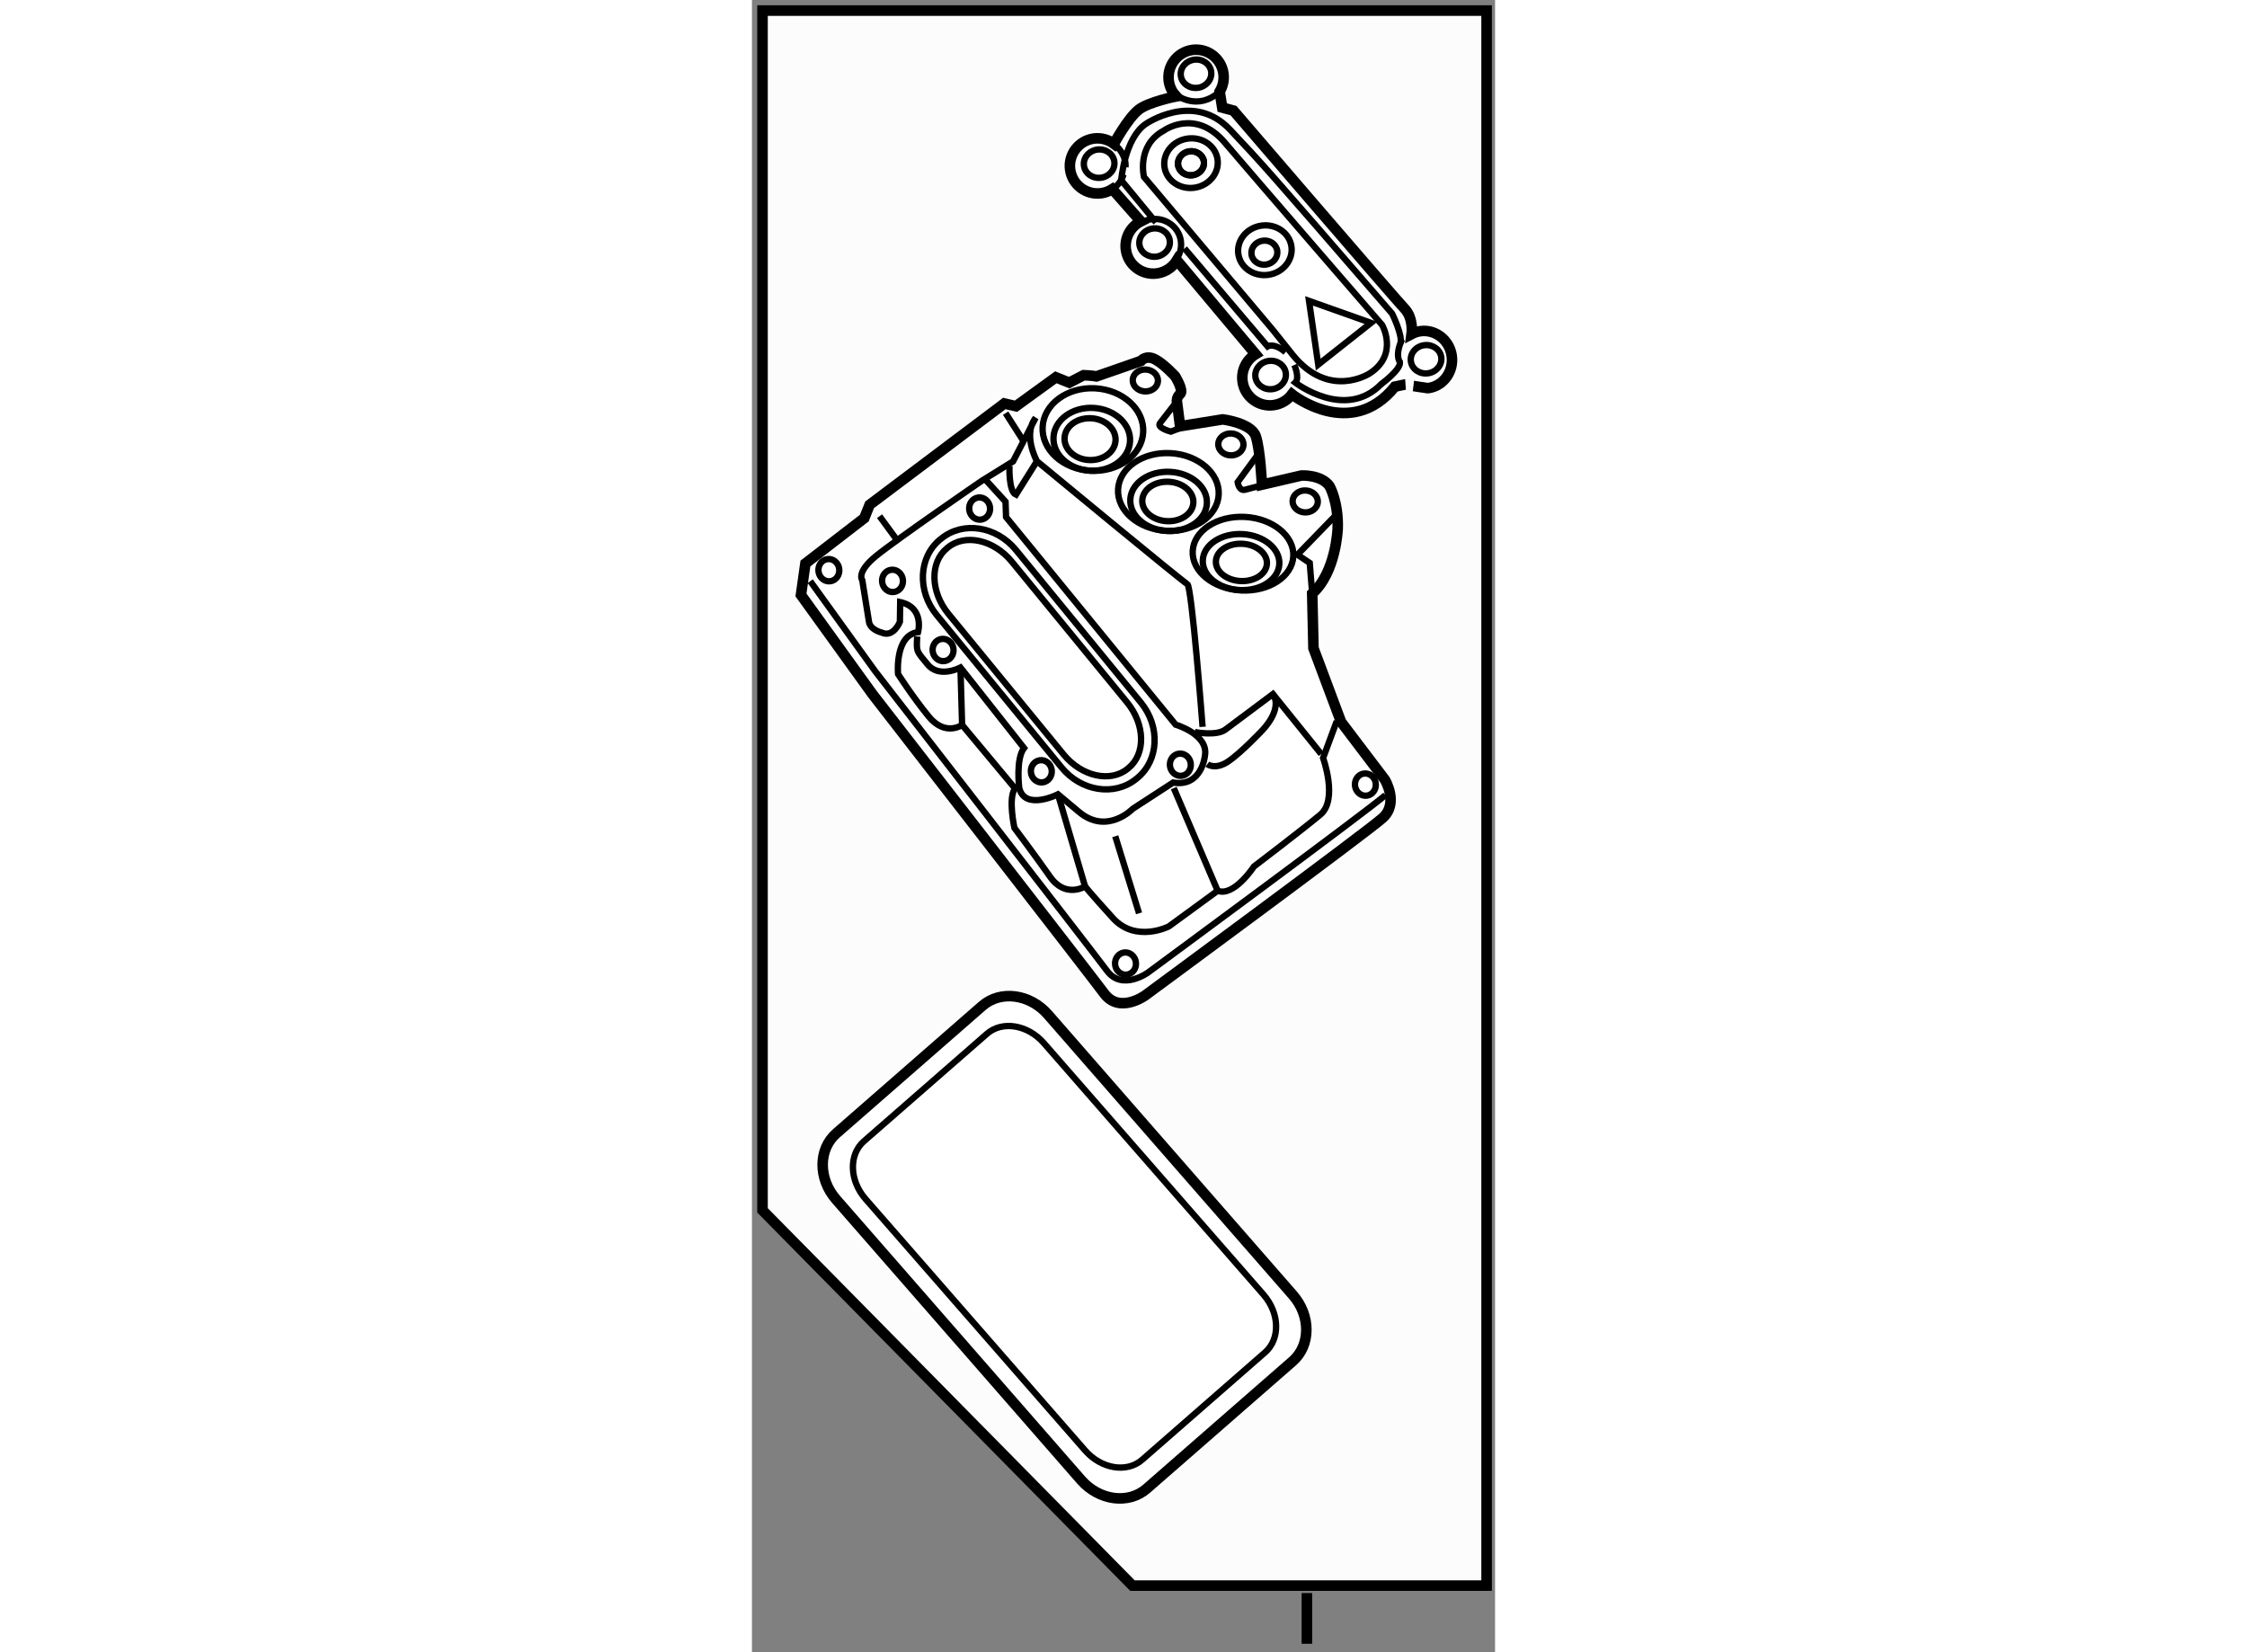 <?xml version="1.0" encoding="utf-8"?>
<!-- Generator: Adobe Illustrator 15.1.0, SVG Export Plug-In . SVG Version: 6.00 Build 0)  -->
<!DOCTYPE svg PUBLIC "-//W3C//DTD SVG 1.1//EN" "http://www.w3.org/Graphics/SVG/1.1/DTD/svg11.dtd">
<svg version="1.1" xmlns="http://www.w3.org/2000/svg" xmlns:xlink="http://www.w3.org/1999/xlink" x="0px" y="0px" width="244.8px"
	 height="180px" viewBox="179.25 8.75 35.15 78.15" enable-background="new 0 0 244.8 180" xml:space="preserve">
	
<rect x="179.25" y="8.75" width="35.15" height="78.15" fill="#808080" stroke="none"/>
	
<g><polygon fill="#FCFCFC" stroke="#000000" stroke-width="0.5" points="214,83.75 197.25,83.75 179.75,66 179.75,9.25 214,9.25 	"></polygon><line fill="none" stroke="#000000" stroke-width="0.5" x1="205.5" y1="84.102" x2="205.5" y2="86.5"></line></g><g><path fill="#FFFFFF" stroke="#000000" stroke-width="0.5" d="M184.951,41.582l-3.382-4.69l0.21-1.488l2.785-2.147l0.253-0.63
				l6.372-4.792l0.549,0.13l1.888-1.369l0.631,0.253l0.684-0.352c0,0,0.402,0.015,0.606,0.056l2.103-0.731
				c0,0,0.227-0.294,0.652-0.082s0.967,0.809,0.967,0.809s0.419,0.678,0.237,0.833c-0.18,0.157-0.155,0.353-0.155,0.353l0.15,1.176
				l2.019-0.323c0,0,1.35,0.164,1.563,0.8c0.212,0.638,0.29,2.289,0.29,2.289l1.87-0.435c0,0,0.926-0.05,1.325,0.497
				c0,0,0.428,0.744,0.388,2.011c0,0-0.07,2.069-1.205,3.077l0.059,2.583l1.307,3.49l2.071,2.73c0,0,0.674,1.11-0.103,1.807
				c-0.776,0.696-11.233,8.397-11.233,8.397s-1.218,0.884-1.938-0.089C195.191,54.774,184.951,41.582,184.951,41.582z"></path><path fill="none" stroke="#000000" stroke-width="0.3" d="M209.214,46.357c-0.775,0.696-11.233,8.397-11.233,8.397
				s-1.217,0.886-1.938-0.087c-0.722-0.973-10.962-14.166-10.962-14.166l-3.073-4.261"></path><line fill="none" stroke="#000000" stroke-width="0.3" x1="185.285" y1="33.166" x2="186.088" y2="34.261"></line><line fill="none" stroke="#000000" stroke-width="0.3" x1="191.249" y1="28.292" x2="192.075" y2="29.584"></line><path fill="none" stroke="#000000" stroke-width="0.3" d="M200.566,43.13c0,0-0.508-6.646-0.722-6.753
				c-0.211-0.106-7.113-5.812-7.113-5.812s-0.689-1.243-0.061-2.053l-1.069,2.062l-1.478,0.917c0,0-4.036,2.77-5,3.556
				c-0.964,0.788-0.654,1.146-0.654,1.146l0.315,1.954c0.049,0.393,0.596,0.522,0.596,0.522c0.566,0.261,0.868-0.507,0.868-0.507
				l0.014-0.933c1.163,0.252,0.845,1.422,0.845,1.422c-1.112,0.141-0.946,1.98-0.946,1.98s0.664,1.045,1.451,2.011
				c0.786,0.962,1.579,0.398,1.579,0.398l2.506,3.005c-0.345,0.442-0.031,1.866-0.031,1.866s0.959,1.273,1.688,2.311
				c0.729,1.038,1.652,0.457,1.652,0.457s0.237,0.302,1.318,1.495c1.081,1.193,2.644,0.397,2.644,0.397l2.31-1.688
				c0.77,0.301,1.716-1.146,1.716-1.146s2.305-1.754,3.146-2.458c0.841-0.705,0.126-2.675,0.126-2.675l0.645-1.742"></path><path fill="none" stroke="#000000" stroke-width="0.3" d="M191.432,30.793c0,0-0.049,1.203,0.305,1.358l0.995-1.587"></path><path fill="none" stroke="#000000" stroke-width="0.3" d="M190.32,31.466l0.925,1.013l0.025,0.728l8.021,9.819
				c0,0,1.586,0.464,1.383,1.486c0,0-0.146,1.48-1.502,1.253l-1.905,1.238c0,0-1.232,1.285-2.576,0.126l-0.966-0.809
				c0,0-1.561,0.795-1.832-0.3c0,0-0.172-1.374,0.227-1.888l-3.006-3.808c0,0-0.91,0.479-1.469-0.056
				c-0.027-0.025-0.053-0.052-0.078-0.082c-0.547-0.662-0.539-0.596-0.5-1.332"></path><line fill="none" stroke="#000000" stroke-width="0.3" x1="195.007" y1="50.678" x2="193.725" y2="46.321"></line><line fill="none" stroke="#000000" stroke-width="0.3" x1="196.435" y1="48.304" x2="197.561" y2="51.95"></line><line fill="none" stroke="#000000" stroke-width="0.3" x1="199.203" y1="46.027" x2="201.278" y2="50.882"></line><path fill="none" stroke="#000000" stroke-width="0.3" d="M200.197,43.376c0,0,1.023,0.204,1.449-0.117
				c0.424-0.319,2.246-1.679,2.246-1.679l2.285,2.835"></path><path fill="none" stroke="#000000" stroke-width="0.3" d="M200.789,44.896c0,0,0.369,0.285,0.981-0.124
				c0.613-0.409,1.608-1.466,1.608-1.466s1.004-0.991,0.514-1.726"></path><ellipse transform="matrix(0.992 -0.124 0.124 0.992 -3.053 23.437)" fill="none" stroke="#000000" stroke-width="0.3" cx="185.959" cy="36.137" rx="0.494" ry="0.529"></ellipse><ellipse transform="matrix(0.992 -0.125 0.125 0.992 -3.031 23.146)" fill="none" stroke="#000000" stroke-width="0.3" cx="182.917" cy="35.724" rx="0.494" ry="0.528"></ellipse><ellipse transform="matrix(0.992 -0.125 0.125 0.992 -2.607 24.062)" fill="none" stroke="#000000" stroke-width="0.3" cx="190.052" cy="32.762" rx="0.495" ry="0.527"></ellipse><ellipse transform="matrix(0.992 -0.126 0.126 0.992 -3.473 24.107)" fill="none" stroke="#000000" stroke-width="0.3" cx="188.302" cy="39.43" rx="0.495" ry="0.528"></ellipse><ellipse transform="matrix(0.992 -0.125 0.125 0.992 -4.142 24.428)" fill="none" stroke="#000000" stroke-width="0.3" cx="192.963" cy="45.287" rx="0.495" ry="0.527"></ellipse><ellipse transform="matrix(0.992 -0.125 0.125 0.992 -4.049 25.372)" fill="none" stroke="#000000" stroke-width="0.3" cx="199.553" cy="44.853" rx="0.495" ry="0.527"></ellipse><ellipse transform="matrix(0.051 -0.999 0.999 0.051 162.457 235.975)" fill="none" stroke="#000000" stroke-width="0.3" cx="205.371" cy="32.522" rx="0.519" ry="0.597"></ellipse><ellipse transform="matrix(0.053 -0.999 0.999 0.053 161.393 229.832)" fill="none" stroke="#000000" stroke-width="0.3" cx="201.844" cy="29.843" rx="0.518" ry="0.597"></ellipse><ellipse transform="matrix(0.053 -0.999 0.999 0.053 160.585 222.927)" fill="none" stroke="#000000" stroke-width="0.3" cx="197.8" cy="26.817" rx="0.518" ry="0.597"></ellipse><ellipse transform="matrix(0.053 -0.999 0.999 0.053 155.917 222.651)" fill="none" stroke="#000000" stroke-width="0.3" cx="195.323" cy="29.138" rx="1.952" ry="2.381"></ellipse><ellipse transform="matrix(0.053 -0.999 0.999 0.053 155.398 223.062)" fill="none" stroke="#000000" stroke-width="0.3" cx="195.298" cy="29.605" rx="1.485" ry="1.812"></ellipse><ellipse transform="matrix(0.052 -0.999 0.999 0.052 155.513 223.085)" fill="none" stroke="#000000" stroke-width="0.3" cx="195.298" cy="29.604" rx="0.989" ry="1.207"></ellipse><ellipse transform="matrix(0.053 -0.999 0.999 0.053 156.342 229.028)" fill="none" stroke="#000000" stroke-width="0.3" cx="198.907" cy="32.096" rx="1.838" ry="2.382"></ellipse><ellipse transform="matrix(0.053 -0.999 0.999 0.053 155.916 229.427)" fill="none" stroke="#000000" stroke-width="0.3" cx="198.883" cy="32.534" rx="1.399" ry="1.813"></ellipse><ellipse transform="matrix(0.052 -0.999 0.999 0.052 156.079 229.461)" fill="none" stroke="#000000" stroke-width="0.3" cx="198.882" cy="32.533" rx="0.932" ry="1.209"></ellipse><ellipse transform="matrix(0.053 -0.999 0.999 0.053 156.775 235.296)" fill="none" stroke="#000000" stroke-width="0.3" cx="202.415" cy="35.01" rx="1.74" ry="2.382"></ellipse><ellipse transform="matrix(0.053 -0.999 0.999 0.053 156.269 235.651)" fill="none" stroke="#000000" stroke-width="0.3" cx="202.394" cy="35.425" rx="1.324" ry="1.812"></ellipse><ellipse transform="matrix(0.052 -0.999 0.999 0.052 156.488 235.702)" fill="none" stroke="#000000" stroke-width="0.3" cx="202.394" cy="35.425" rx="0.882" ry="1.208"></ellipse><ellipse transform="matrix(0.992 -0.126 0.126 0.992 -4.122 26.526)" fill="none" stroke="#000000" stroke-width="0.3" cx="208.265" cy="45.945" rx="0.494" ry="0.527"></ellipse><ellipse transform="matrix(0.992 -0.125 0.125 0.992 -5.248 25.096)" fill="none" stroke="#000000" stroke-width="0.3" cx="196.958" cy="54.285" rx="0.495" ry="0.527"></ellipse><line fill="none" stroke="#000000" stroke-width="0.3" x1="189.191" y1="43.04" x2="189.113" y2="40.324"></line><polyline fill="none" stroke="#000000" stroke-width="0.3" points="206.816,33.17 205.053,34.987 205.634,35.379 205.751,36.827 
						"></polyline><path fill="none" stroke="#000000" stroke-width="0.3" d="M203.189,30.239l-0.964,1.318c0,0,0.06,0.458,0.377,0.35l0.966-0.254"></path><path fill="none" stroke="#000000" stroke-width="0.3" d="M199.827,28.87l-0.761,0.296c0,0-0.688-0.18-0.515-0.401
				c0.171-0.221,0.799-1.03,0.799-1.03"></path><path fill="none" stroke="#000000" stroke-width="0.3" d="M197.646,41.979c0.93,1.135,0.855,2.732-0.166,3.57l-0.051,0.042
				c-1.024,0.836-2.604,0.595-3.532-0.539l-5.911-7.216c-0.929-1.135-0.854-2.732,0.167-3.57l0.052-0.04
				c1.021-0.837,2.602-0.596,3.532,0.537L197.646,41.979z"></path><path fill="none" stroke="#000000" stroke-width="0.3" d="M196.994,41.972c0.857,1.045,0.887,2.436,0.069,3.105l-0.041,0.035
				c-0.818,0.671-2.175,0.367-3.032-0.677l-5.447-6.65c-0.854-1.045-0.885-2.435-0.066-3.106l0.041-0.034
				c0.818-0.669,2.176-0.366,3.03,0.679L196.994,41.972z"></path></g>



	
<g><path fill="#FFFFFF" stroke="#000000" stroke-width="0.5" d="M211.066,27.086c0.063,0.008,0.122,0.029,0.185,0.02
					c0.714-0.103,1.205-0.79,1.098-1.531c-0.107-0.743-0.773-1.262-1.487-1.159c-0.147,0.021-0.284,0.068-0.408,0.133
					c0,0,0.1-0.747-0.331-1.197c-0.433-0.449-8.098-9.372-8.098-9.372l-0.531-0.143l-0.121-0.755c0.153-0.25,0.222-0.552,0.177-0.864
					c-0.104-0.713-0.766-1.208-1.478-1.105c-0.712,0.104-1.206,0.766-1.104,1.479c0.03,0.201,0.104,0.385,0.208,0.542l0.151,0.174
					c0,0-1.299,0.256-1.775,0.624c-0.526,0.407-1.179,1.62-1.179,1.62c-0.268-0.2-0.61-0.298-0.965-0.247
					c-0.714,0.104-1.209,0.766-1.106,1.478c0.104,0.714,0.766,1.208,1.48,1.105c0.19-0.028,0.362-0.095,0.516-0.193l1.346,1.528
					c-0.487,0.245-0.787,0.783-0.704,1.353c0.103,0.714,0.764,1.208,1.477,1.105c0.402-0.058,0.735-0.295,0.932-0.618l3.724,4.44
					c-0.436,0.263-0.692,0.77-0.615,1.303c0.103,0.713,0.765,1.208,1.477,1.105c0.356-0.052,0.658-0.243,0.858-0.511
					c0,0,2.78,2.215,4.869-0.361l0.467-0.1C210.127,26.939,210.882,27.067,211.066,27.086z"></path><path fill="none" stroke="#000000" stroke-width="0.3" d="M203.896,24.364l-6.103-7.246c0,0-0.363-1.485,0.928-2.184
					c0,0,1.489-1.096,2.901,0.567c1.413,1.662,7.44,8.626,7.44,8.626s0.787,1.387-0.586,2.281c0,0-1.903,1.265-3.639-0.864
					L203.896,24.364z"></path><polygon fill="none" stroke="#000000" stroke-width="0.3" points="206.036,25.995 205.6,22.982 208.532,24.022 			"></polygon><ellipse transform="matrix(0.99 -0.143 0.143 0.99 -1.497 30.534)" fill="none" stroke="#000000" stroke-width="0.3" cx="211.076" cy="25.649" rx="0.725" ry="0.67"></ellipse><ellipse transform="matrix(0.99 -0.144 0.144 0.99 -1.699 29.553)" fill="none" stroke="#000000" stroke-width="0.3" cx="203.698" cy="26.534" rx="0.725" ry="0.672"></ellipse><ellipse transform="matrix(0.99 -0.143 0.143 0.99 -0.283 28.847)" fill="none" stroke="#000000" stroke-width="0.3" cx="199.957" cy="16.384" rx="0.616" ry="0.569"></ellipse><ellipse transform="matrix(0.99 -0.143 0.143 0.99 -0.283 28.841)" fill="none" stroke="#000000" stroke-width="0.3" cx="199.958" cy="16.384" rx="1.268" ry="1.173"></ellipse><ellipse transform="matrix(0.99 -0.143 0.143 0.99 -0.859 29.355)" fill="none" stroke="#000000" stroke-width="0.3" cx="203.43" cy="20.642" rx="0.615" ry="0.569"></ellipse><ellipse transform="matrix(0.99 -0.144 0.144 0.99 -0.855 29.444)" fill="none" stroke="#000000" stroke-width="0.3" cx="203.429" cy="20.642" rx="1.268" ry="1.174"></ellipse><ellipse transform="matrix(0.99 -0.144 0.144 0.99 -0.861 28.672)" fill="none" stroke="#000000" stroke-width="0.3" cx="198.216" cy="20.298" rx="0.724" ry="0.67"></ellipse><path fill="none" stroke="#000000" stroke-width="0.3" d="M197.647,19.296c0.144-0.089,0.307-0.15,0.485-0.176
					c0.68-0.098,1.311,0.36,1.406,1.024c0.063,0.431-0.112,0.839-0.43,1.104"></path><ellipse transform="matrix(0.99 -0.143 0.143 0.99 -0.357 28.093)" fill="none" stroke="#000000" stroke-width="0.3" cx="195.621" cy="16.537" rx="0.725" ry="0.671"></ellipse><ellipse transform="matrix(0.99 -0.143 0.143 0.99 0.305 28.741)" fill="none" stroke="#000000" stroke-width="0.3" cx="200.2" cy="12.248" rx="0.724" ry="0.67"></ellipse><path fill="none" stroke="#000000" stroke-width="0.3" d="M209.919,24.991c0.134-0.347-0.389-1.407-0.389-1.407
					c-6.132-7.089-6.146-7.087-7.666-8.702c-1.73-1.839-3.993-0.265-3.993-0.265c-0.999,0.694-1.153,2.658-1.153,2.658l1.644,1.995"></path><path fill="none" stroke="#000000" stroke-width="0.3" d="M209.027,26.907c0,0,0.926-0.674,0.873-1.033
					c0,0-0.261-0.292,0.101-1.078"></path><path fill="none" stroke="#000000" stroke-width="0.3" d="M199.712,20.502l3.928,4.631c0,0,0.304-0.191,0.849,0.279"></path><path fill="none" stroke="#000000" stroke-width="0.3" d="M204.905,26.012c0,0,0.271,0.619,0.045,0.835
					c0,0,2.365,1.828,4.077,0.06c0.01-0.011,0.02-0.022,0.029-0.032"></path><path fill="none" stroke="#000000" stroke-width="0.3" d="M199.317,13.237c0,0,1.015,0.798,2.055-0.155"></path><path fill="none" stroke="#000000" stroke-width="0.3" d="M196.373,15.551c0,0,0.599,0.443,0.547,1.108"></path><path fill="none" stroke="#000000" stroke-width="0.3" d="M196.298,17.694c0,0,0.379-0.195,0.527-0.692"></path><ellipse transform="matrix(0.99 -0.143 0.143 0.99 -0.283 28.847)" fill="none" stroke="#000000" stroke-width="0.3" cx="199.957" cy="16.384" rx="0.616" ry="0.569"></ellipse></g>



	
<g><path fill="#FFFFFF" stroke="#000000" stroke-width="0.5" d="M204.837,70.006c0.854,0.978,0.849,2.379-0.013,3.131l-6.902,6.026
				c-0.861,0.752-2.25,0.567-3.104-0.409l-11.587-13.27c-0.854-0.978-0.848-2.378,0.014-3.129l6.901-6.027
				c0.861-0.751,2.251-0.567,3.104,0.408L204.837,70.006z"></path><path fill="none" stroke="#000000" stroke-width="0.3" d="M203.448,69.987c0.765,0.877,0.797,2.1,0.072,2.732l-5.813,5.079
				c-0.726,0.632-1.933,0.435-2.698-0.442L184.621,65.46c-0.765-0.876-0.797-2.1-0.071-2.732l5.814-5.077
				c0.723-0.633,1.931-0.436,2.696,0.44L203.448,69.987z"></path></g>


</svg>